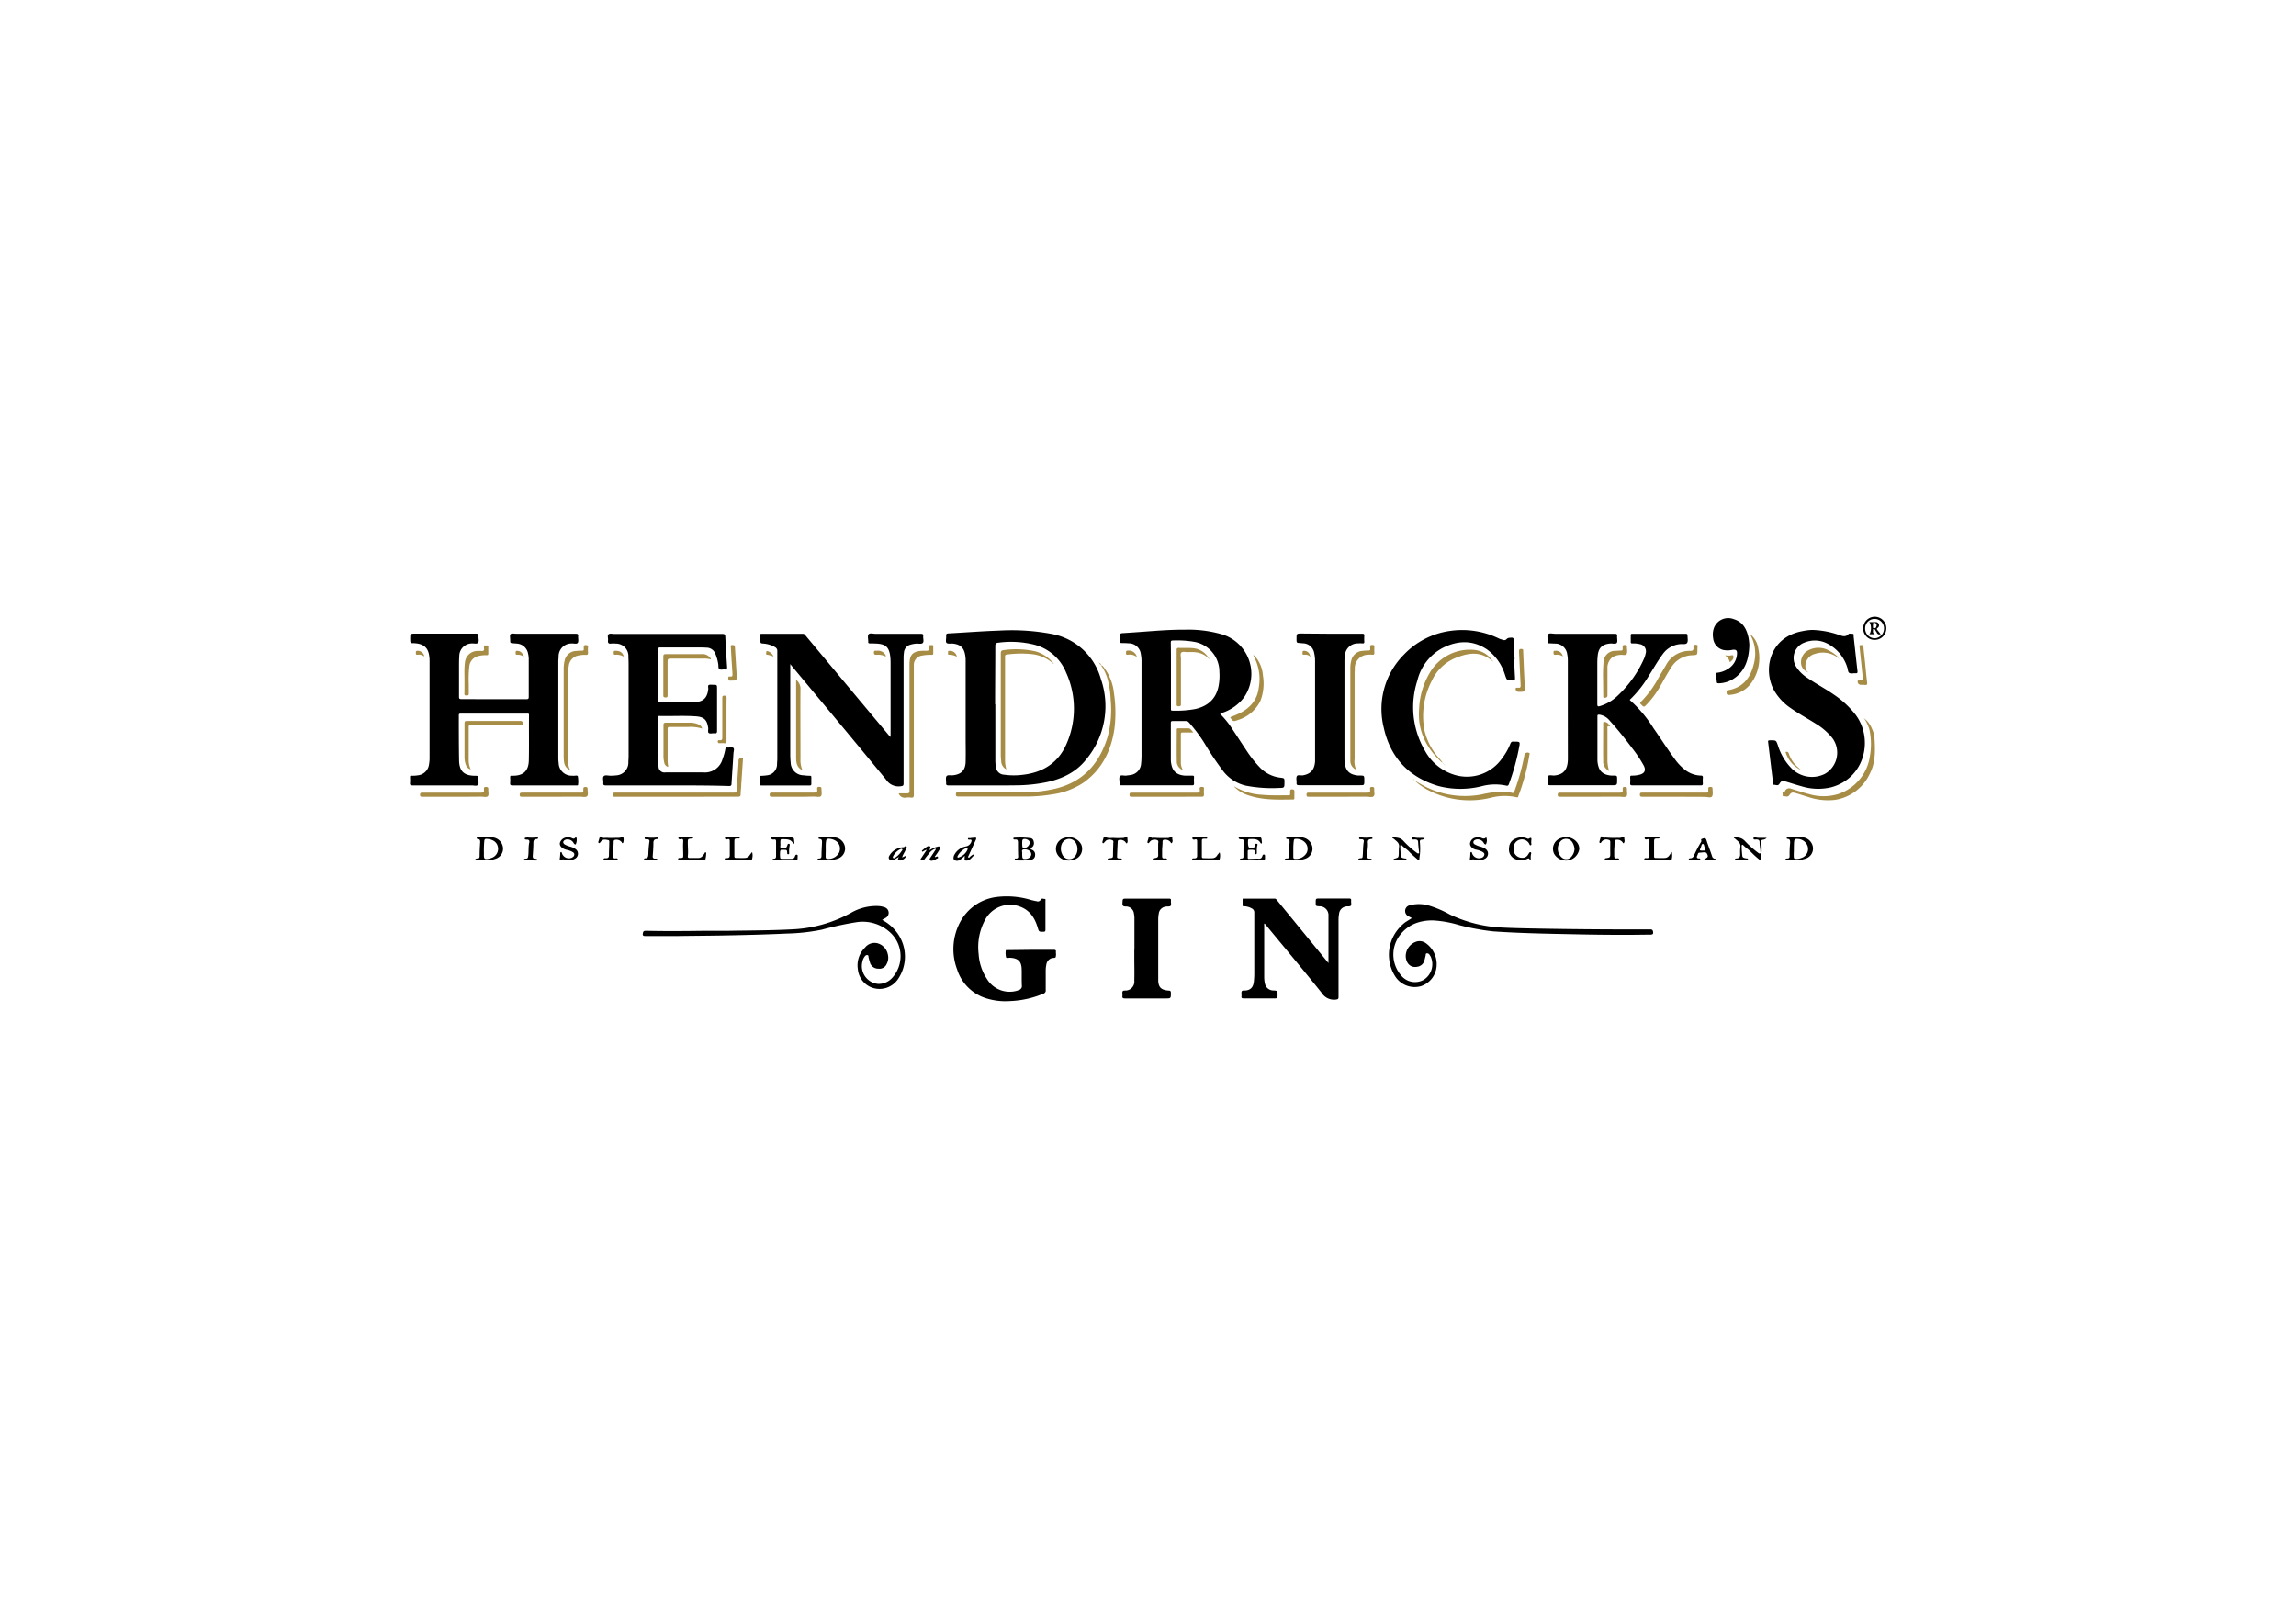<svg id="Vrstva_1" data-name="Vrstva 1" xmlns="http://www.w3.org/2000/svg" viewBox="0 0 595.28 419.53"><defs><style>.cls-1{fill:#a78c46;}</style></defs><title>logo</title><g id="lN0PmO"><path d="M128.06,181.3h8.39c.46,0,.64-.06.64-.6,0-3.29,0-6.59,0-9.89a6.44,6.44,0,0,0-.17-1.31,3.16,3.16,0,0,0-3-2.63l-.81-.07c-.83-.05-.83-.05-.83-.9,0-.51-.17-1.17.09-1.46s1-.11,1.5-.11c5.13,0,10.25,0,15.38,0,.52,0,.7.11.65.65s.17,1.31-.11,1.71-1,.11-1.6.16a3.33,3.33,0,0,0-3.36,3.32c0,.45-.07.92-.07,1.38v24.89a9.86,9.86,0,0,0,.09,1.44,3.35,3.35,0,0,0,3.49,3.26h.06c.49.1,1.3-.2,1.41.14a7.24,7.24,0,0,1,.07,2.19c0,.16-.11.2-.26.2h-.37c-5.44,0-10.89,0-16.33,0-.52,0-.7-.14-.65-.66a10,10,0,0,0,0-1.45c0-.35.12-.45.43-.41a1.14,1.14,0,0,0,.32,0c2.64,0,4-1.24,4.09-3.88.09-4,0-7.9.05-11.85,0-.52-.34-.37-.59-.37H123.57c-1.39,0-2.78,0-4.16,0-.31,0-.45.06-.45.41,0,3.92,0,7.85.07,11.78.07,2.77,1.32,3.88,4.06,3.92.92,0,.94,0,.91.92,0,.52.25,1.2-.13,1.5s-1,.08-1.46.08c-5.15,0-10.3,0-15.44,0-.52,0-.71-.12-.66-.65a12.68,12.68,0,0,0,0-1.51c0-.28.09-.37.36-.36a7.52,7.52,0,0,0,1.57-.08,3.26,3.26,0,0,0,3-2.89,9.14,9.14,0,0,0,.14-1.56V171.35a9.16,9.16,0,0,0-.14-1.57c-.35-1.95-1.56-2.88-3.83-3-1.05,0-1.05,0-1.05-1.11,0-1.37,0-1.37,1.36-1.37,5.23,0,10.47,0,15.7,0,.53,0,.69.14.64.66s.22,1.31-.11,1.7-1.07.13-1.62.18a3.29,3.29,0,0,0-3.25,3.35c-.08,1-.07,2-.07,3,0,2.5,0,5,0,7.5,0,.49.15.59.61.59C122.39,181.29,125.23,181.3,128.06,181.3Z"/><path d="M316.34,185.12a22.78,22.78,0,0,1,2.84,3.43c1.44,2.16,2.84,4.34,4.29,6.51a30.21,30.21,0,0,0,3.15,3.92,8.73,8.73,0,0,0,5.4,2.68c1,.13,1,.13,1,1.18,0,1.43,0,1.46-1.4,1.48a35.88,35.88,0,0,1-8.65-.6,10.43,10.43,0,0,1-5.69-3.58,75.26,75.26,0,0,1-4.89-7.24,39.9,39.9,0,0,0-4.17-5.6,1,1,0,0,0-.76-.33c-1.13,0-2.26,0-3.4,0-.38,0-.5.09-.5.49,0,3.19,0,6.39,0,9.58a6.74,6.74,0,0,0,.24,1.61c.44,1.55,1.55,2.35,3.47,2.48.62,0,1.26,0,1.89,0,.33,0,.43.09.42.42a11.9,11.9,0,0,0,0,1.58c0,.43-.14.52-.54.51h-7.62c-3.53,0-7.06,0-10.59,0-.44,0-.59-.11-.56-.56,0-.6-.2-1.36.08-1.79s1.11-.09,1.7-.18c.33-.06.67-.07,1-.14a3.15,3.15,0,0,0,2.8-3,18.21,18.21,0,0,0,.11-2q0-12.14,0-24.26a10.07,10.07,0,0,0-.18-2.12,3.15,3.15,0,0,0-3.16-2.78,17.15,17.15,0,0,0-1.76-.06c-.37,0-.47-.12-.45-.47a10.87,10.87,0,0,0,0-1.51c0-.44.14-.57.55-.59,1.76-.11,3.51-.23,5.27-.36,3.66-.27,7.32-.57,11-.54a31.28,31.28,0,0,1,9.81,1.27,10.71,10.71,0,0,1,5.51,16.26,11.6,11.6,0,0,1-5.58,4Zm-12.75-10v8.62c0,.27-.06.53.38.53a27.63,27.63,0,0,0,5.89-.41c3.1-.7,5.24-2.42,6-5.6a14.26,14.26,0,0,0,.29-4.07,7.88,7.88,0,0,0-6.4-7.74,25.93,25.93,0,0,0-5.63-.37c-.51,0-.57.16-.57.6C303.6,169.52,303.59,172.33,303.59,175.15Z"/><path d="M256.06,203.66c-3.39,0-6.77,0-10.15,0-.51,0-.64-.15-.61-.63s-.19-1.38.11-1.77,1.09-.16,1.67-.23c2.18-.24,3.23-1.33,3.28-3.54s0-4.15,0-6.23q0-10.05,0-20.1a7.57,7.57,0,0,0-.16-1.5c-.34-1.79-1.31-2.61-3.28-2.79-.52,0-1.22.11-1.51-.17s-.09-1-.1-1.57c0-.85,0-.85.86-.9,4.31-.24,8.62-.57,12.94-.72a55.86,55.86,0,0,1,13.29.82,16.29,16.29,0,0,1,13,11.66,21.59,21.59,0,0,1-3.78,20.92c-2.58,3.28-6.12,5-10.12,5.88a40.31,40.31,0,0,1-8.19.85C260.93,203.68,258.49,203.66,256.06,203.66Zm2-21V197a10.35,10.35,0,0,0,.13,1.76,2.23,2.23,0,0,0,2.12,2.12,18.39,18.39,0,0,0,5.08,0c5.24-.65,9.15-3.25,11.2-8.16a22.66,22.66,0,0,0-.21-18.39,12.15,12.15,0,0,0-8.31-7.19,25,25,0,0,0-9.25-.49c-.68.07-.77.33-.77.93C258.05,172.61,258,177.61,258,182.61Z"/><path d="M406.49,184V171.35a8.58,8.58,0,0,0-.17-1.75,3.13,3.13,0,0,0-3.07-2.72c-.53,0-1.05-.06-1.58-.06-.29,0-.44-.08-.39-.4v-.06c0-.65-.22-1.49.1-1.89s1.22-.13,1.86-.13c5.12,0,10.25,0,15.37,0,.51,0,.72.1.66.64s.19,1.34-.09,1.72-1.1.11-1.68.16c-2.09.18-3.06,1.11-3.27,3.18a18.19,18.19,0,0,0-.1,1.95c0,3.53,0,7.06,0,10.58,0,.67.22.66.72.51a11.43,11.43,0,0,0,4.74-2.86,29.5,29.5,0,0,0,6.69-9.51,6.69,6.69,0,0,0,.38-1.25,1.88,1.88,0,0,0-1.49-2.43,7.07,7.07,0,0,0-1.94-.19c-.32,0-.45-.08-.43-.42,0-.57,0-1.13,0-1.7,0-.33.12-.37.4-.37,4.62,0,9.24,0,13.86,0,.37,0,.47.12.46.47,0,.65.19,1.45-.12,1.9s-1.16.23-1.78.3a6.19,6.19,0,0,0-4.46,2.51c-1.36,1.82-2.46,3.8-3.68,5.71a29.53,29.53,0,0,1-4.7,6c-.12.11-.35.2-.07.42a33.16,33.16,0,0,1,6,7.18c1.89,2.7,3.65,5.48,5.61,8.13a13.27,13.27,0,0,0,2.57,2.67,6.93,6.93,0,0,0,4.07,1.47c.45,0,.57.16.54.58a8.78,8.78,0,0,0,0,1.45c0,.43-.14.52-.54.51-1.07,0-2.14,0-3.21,0-4.83,0-9.66,0-14.49,0-.46,0-.65-.09-.61-.58a10.87,10.87,0,0,0,0-1.51c0-.33.08-.44.41-.44a7.5,7.5,0,0,0,2.06-.24c1.3-.35,1.67-1.16,1.05-2.36a33,33,0,0,0-2.95-4.45c-1.85-2.47-3.77-4.88-5.85-7.17a4.22,4.22,0,0,0-2.7-1.59c-.36,0-.51,0-.51.42,0,3.76,0,7.52,0,11.28a6.05,6.05,0,0,0,.25,1.68c.41,1.5,1.49,2.27,3.35,2.42l.51,0c1,0,1,0,1,1.08,0,1.43,0,1.43-1.43,1.43-5.32,0-10.63,0-15.94,0-.51,0-.66-.14-.62-.63s-.2-1.32.07-1.73,1.09-.12,1.66-.17c2.4-.24,3.48-1.54,3.49-4.33C406.5,192.54,406.49,188.28,406.49,184Z"/><path d="M204.89,172.2V173q0,11.34,0,22.68a20.7,20.7,0,0,0,.11,2.08,3.36,3.36,0,0,0,3.34,3.28,12.77,12.77,0,0,0,1.63.12c.32,0,.39.11.38.4,0,.57,0,1.14,0,1.7,0,.35-.13.42-.45.42H197.44c-.29,0-.42-.06-.41-.38,0-.58,0-1.17,0-1.76,0-.33.12-.37.4-.37a10.71,10.71,0,0,0,1.38-.12,2.87,2.87,0,0,0,2.65-2.8c0-.52.07-1,.07-1.57q0-13.9,0-27.79a1.09,1.09,0,0,0-.62-1.1,7,7,0,0,0-2.92-.91c-.84-.06-.84-.06-.84-.92,0-.42,0-.84,0-1.26s.1-.35.37-.35c3.55,0,7.1,0,10.65,0,.37,0,.51.23.69.45q5.2,6.22,10.4,12.48l11.27,13.48c.08.1.13.26.37.28v-.62q0-9.16,0-18.34a14.55,14.55,0,0,0-.13-2.19c-.33-2.08-1.19-2.84-3.31-3q-1-.06-1.95-.06c-.29,0-.44-.09-.4-.4v-.06c0-.65-.23-1.5.09-1.9s1.22-.12,1.87-.12c3.88,0,7.77,0,11.66,0,.45,0,.7.05.63.6s.25,1.38-.11,1.76-1.15.12-1.75.18a7.93,7.93,0,0,0-1.36.25,2.28,2.28,0,0,0-1.78,2.1,10.67,10.67,0,0,0-.09,1.26q0,16.32,0,32.64c0,.63-.2.67-.76.74a3.84,3.84,0,0,1-3.78-1.72c-8.05-9.82-16.2-19.56-24.32-29.32Z"/><path d="M173,203.66c-5.31,0-10.63,0-15.94,0-.48,0-.7-.09-.64-.61s-.26-1.46.14-1.81,1.16-.08,1.76-.1a11.64,11.64,0,0,0,1.45-.08,3.33,3.33,0,0,0,3.15-3.39c0-.54.06-1.09.06-1.63q0-11.85,0-23.69,0-1-.06-2a3.23,3.23,0,0,0-3.3-3.47,5.28,5.28,0,0,0-1.19,0c-.7.09-.86-.22-.79-.84s-.22-1.25.13-1.56,1-.1,1.52-.1q14,0,28,0c.61,0,.74.16.76.75.12,2.62.29,5.24.47,7.85,0,.5-.08.68-.59.62s-1.06.14-1.41-.08-.21-.89-.31-1.35a10.7,10.7,0,0,0-.79-2.77,2.45,2.45,0,0,0-2.18-1.46c-1-.06-2-.06-3-.06-3,0-6,0-9,0-.43,0-.6.06-.6.57q0,6.56,0,13.1c0,.4.08.53.51.53,2.9,0,5.8,0,8.7,0a6.4,6.4,0,0,0,1.37-.16c1.48-.36,2.21-1.37,2.42-3.28,0-.35-.15-.84.1-1s.72-.08,1.1-.08c1.07,0,1.07,0,1.07,1.09,0,3.61,0,7.22,0,10.84,0,.5-.09.72-.64.66s-1.12.16-1.48-.06-.11-.89-.18-1.36c-.31-2.11-1.08-2.89-3.45-3-3.06-.2-6.13,0-9.2-.08-.39,0-.32.23-.32.45v5.3c0,2.18,0,4.36,0,6.55a5.16,5.16,0,0,0,.1.87,1.52,1.52,0,0,0,1.77,1.47c3.27,0,6.55,0,9.83,0a4.74,4.74,0,0,0,5-3.47,13.36,13.36,0,0,0,.7-2.47c.07-.38.2-.55.61-.51s1.21-.16,1.51.11,0,1,0,1.49c-.16,2.6-.34,5.19-.5,7.79,0,.43-.14.59-.62.59C183.64,203.65,178.31,203.66,173,203.66Z"/><path d="M469.86,163.34a23,23,0,0,1,7.25,1.41c.78.26,1.49.4,2.13-.31.24-.26.64-.09,1-.1.55,0,.32.45.35.7.34,3,.65,6,1,9,0,.4,0,.57-.47.53s-1.18.16-1.62-.06-.37-1-.56-1.45a10.35,10.35,0,0,0-5.24-6.22,7.06,7.06,0,0,0-5.86-.22,4.25,4.25,0,0,0-2.06,6.41,9.55,9.55,0,0,0,2.88,2.78c2.19,1.51,4.56,2.74,6.74,4.26a24.11,24.11,0,0,1,5.71,5.28c4.67,6.25,2.44,16.29-6.16,18.75a14.61,14.61,0,0,1-7.95-.24c-1.38-.36-2.72-.83-4.09-1.23-.8-.24-1.12-.12-1.53.57s-.94.29-1.41.3-.26-.44-.29-.7c-.42-3.35-.81-6.7-1.22-10.05-.1-.78-.12-.78.69-.78,1.35,0,1.34,0,1.8,1.29a14.65,14.65,0,0,0,3.78,6.22,7.46,7.46,0,0,0,8.36,1.21,6.32,6.32,0,0,0,1.63-9.73,16.43,16.43,0,0,0-3.94-3.3c-2.13-1.36-4.38-2.55-6.43-4a13.94,13.94,0,0,1-4.58-5c-2.71-5.49-.74-13.49,7.52-15A14.43,14.43,0,0,1,469.86,163.34Z"/><path d="M392.55,170.93c.08,1.63.15,3.26.25,4.89,0,.49-.09.64-.6.63-1.51,0-1.51,0-2-1.45a12.7,12.7,0,0,0-4.68-6.61c-3.66-2.46-7.53-2.34-11.34-.45a13,13,0,0,0-6.71,8.56,22.37,22.37,0,0,0,2,18.21,13,13,0,0,0,7.8,6.26,11.1,11.1,0,0,0,12.13-4.27,16.12,16.12,0,0,0,2.2-3.87c.18-.43.41-.59.84-.52h.12c1.57,0,1.58,0,1.29,1.52a58.07,58.07,0,0,1-2.62,9.43c-.15.41-.27.57-.79.44a13.52,13.52,0,0,0-6.29.17,22.63,22.63,0,0,1-11.21-.05c-7.68-2.27-12.47-7.39-14.18-15.15A20,20,0,0,1,364,169.73a20.4,20.4,0,0,1,12-6.14,21.79,21.79,0,0,1,12.67,2c.31.14.63.22,1,.33a.82.82,0,0,0,.93-.18c.35-.4.76-.35,1.2-.39s.66.11.67.63c0,1.66.14,3.31.22,5Z"/><path d="M345,164.33c2.73,0,5.46,0,8.19,0,.39,0,.56.07.53.51a11.75,11.75,0,0,0,0,1.57c0,.34-.09.43-.42.42a10.38,10.38,0,0,0-1.25,0,3.34,3.34,0,0,0-3.35,3.06,9.51,9.51,0,0,0-.12,1.51q0,12.63,0,25.26a9.07,9.07,0,0,0,.13,1.57c.34,1.83,1.39,2.68,3.44,2.87l.38,0c1.19,0,1.19,0,1.19,1.28s0,1.23-1.25,1.23c-5.23,0-10.46,0-15.69,0-.49,0-.66-.13-.62-.62s-.18-1.3.08-1.73,1-.12,1.57-.21c2-.36,3-1.42,3.15-3.63,0-.27,0-.54,0-.82q0-12.53,0-25.07a9,9,0,0,0-.23-2.19,3,3,0,0,0-2.89-2.53l-.69-.06c-1-.06-1-.06-1-1.09,0-1.39,0-1.39,1.4-1.39Z"/><path d="M344.43,249.73V238.25q0-.41,0-.81A2.3,2.3,0,0,0,342,235c-.88-.08-.88-.08-.88-.94,0-1.08,0-1.08,1.07-1.08,2.52,0,5,0,7.56,0,.43,0,.61.1.56.55s.13,1-.07,1.29-.77.15-1.17.22a2.12,2.12,0,0,0-1.89,1.9,8.9,8.9,0,0,0-.14,1.63c0,6.63,0,13.27,0,19.91,0,.51-.09.64-.66.72a3.77,3.77,0,0,1-3.71-1.75c-4.75-5.92-9.63-11.74-14.47-17.6-.1-.13-.22-.25-.34-.38-.19.17-.09.37-.09.54q0,6.61,0,13.23a7.3,7.3,0,0,0,.19,1.8,2.21,2.21,0,0,0,2.27,1.79c1,.09,1,.09,1,1.06s0,1-1,1c-2.59,0-5.17,0-7.76,0-.45,0-.65-.09-.59-.58s-.11-1,.09-1.29.77-.13,1.18-.2c1.2-.21,1.8-.92,1.94-2.35a19.19,19.19,0,0,0,.11-2c0-5.27,0-10.54,0-15.81a1.13,1.13,0,0,0-.64-1.1,4.56,4.56,0,0,0-2-.57c-.15,0-.38.05-.39-.2,0-.52,0-1.05,0-1.57,0-.27.21-.21.37-.21,2.65,0,5.29,0,7.94,0,.32,0,.43.21.59.4l11.4,13.93Z"/><path d="M267.31,246.29c2,0,3.95,0,5.93,0,.41,0,.58.12.52.53a2.09,2.09,0,0,0,0,.25,2.7,2.7,0,0,1-.06,1.11c-.15.3-.64.17-1,.27a2.05,2.05,0,0,0-1.42,1.69,7.36,7.36,0,0,0-.16,1.62c0,1.64,0,3.28,0,4.92a.88.88,0,0,1-.65,1,24.6,24.6,0,0,1-8.54,1.9,16.7,16.7,0,0,1-6.51-.8,11.46,11.46,0,0,1-7.27-7.4,14.91,14.91,0,0,1,.76-12.24,12.41,12.41,0,0,1,9.46-6.55,21.51,21.51,0,0,1,9,.79c.47.12.94.22,1.41.31a.86.86,0,0,0,1.07-.42c.22-.42.68-.18,1-.18s.2.35.2.54c0,2.46,0,4.92,0,7.38,0,.45-.08.61-.57.6-1.13,0-1.12,0-1.45-1.12-.73-2.43-2-4.43-4.51-5.38a7.32,7.32,0,0,0-9.23,3.62,14.86,14.86,0,0,0-1.56,8.66,13.16,13.16,0,0,0,2.2,6.53,6.87,6.87,0,0,0,7.66,3l.53-.19a1.06,1.06,0,0,0,.81-1.21c-.07-1.42,0-2.85-.05-4.28-.06-1.88-.85-2.69-2.72-2.87h-.13c-.41-.07-1.07.16-1.18-.1a4.61,4.61,0,0,1-.1-1.67c0-.39.34-.24.53-.24Z"/><path d="M294.12,246c0-2.67,0-5.33,0-8a5.67,5.67,0,0,0-.11-1,2.07,2.07,0,0,0-2.16-1.95c-.67,0-.87-.23-.83-.91.06-1.13,0-1.13,1.17-1.13,3.62,0,7.23,0,10.84,0,.42,0,.61.07.56.53s.13,1-.07,1.3-.79.16-1.21.24a2.07,2.07,0,0,0-1.89,1.88,8.31,8.31,0,0,0-.13,1.31c0,5.25,0,10.5,0,15.75,0,2,.74,2.7,2.72,2.85.47,0,.57.2.56.65,0,1.38,0,1.38-1.41,1.38-3.5,0-7,0-10.51,0-.54,0-.7-.15-.64-.66s-.11-.87.06-1.18.72-.15,1.1-.24a2.32,2.32,0,0,0,1.92-2.57c.06-2,0-3.95,0-5.92,0-.78,0-1.56,0-2.33Z"/><path d="M366.06,238.06l-1-.53a1.51,1.51,0,0,1,.27-2.74,9.18,9.18,0,0,1,5.27.06,27.51,27.51,0,0,1,5.29,2.28,35.2,35.2,0,0,0,13.82,3.4c2.43.12,4.86.17,7.29.22q14.3.28,28.59.25c.78,0,1.56,0,2.33,0,.58,0,.64.37.69.78s-.23.56-.62.57c-2.39,0-4.78.07-7.18.05q-6.13,0-12.28-.14c-7.13-.14-14.26-.26-21.38-.75a60.06,60.06,0,0,1-9-1.68,28.6,28.6,0,0,0-6.73-1.17c-3.45,0-6.49,1.12-8.59,4a8.27,8.27,0,0,0,.38,10.2,4.61,4.61,0,0,0,5.87,1.23,4.78,4.78,0,0,0,1.9-5.93,3.65,3.65,0,0,0-.32-.54.76.76,0,0,0-.79-.41c-.27.06-.2.41-.26.64-.1.39-.19.78-.29,1.16a2.22,2.22,0,0,1-1.91,1.68c-1.64.31-2.87-.82-2.95-2.73a4,4,0,0,1,3.07-3.88,2.85,2.85,0,0,1,1.94.35,6.66,6.66,0,0,1,3,6,5.89,5.89,0,0,1-4.15,5.31,6,6,0,0,1-6.68-2.72,10.42,10.42,0,0,1,1.31-12.6,9.49,9.49,0,0,1,1.45-1.31Z"/><path d="M228.7,238.53a11.27,11.27,0,0,1,4.49,4.25,10.37,10.37,0,0,1-.34,11.06,5.79,5.79,0,0,1-7.06,2.14,5.65,5.65,0,0,1-3.38-4.67,6.43,6.43,0,0,1,1.89-5.63,3.12,3.12,0,0,1,3.35-1.05,3.77,3.77,0,0,1,2.54,2.88,3.41,3.41,0,0,1-.33,2.5,2,2,0,0,1-2.1,1.17,2.24,2.24,0,0,1-2.14-1.38,15.1,15.1,0,0,1-.45-1.63c0-.19,0-.46-.25-.51a.68.68,0,0,0-.63.24,3.2,3.2,0,0,0-.69,1.45,4.63,4.63,0,0,0,4.07,5.78,4.76,4.76,0,0,0,3.77-1.71,8.36,8.36,0,0,0-.29-11.28,10.48,10.48,0,0,0-9.17-3,85,85,0,0,0-8.9,1.93,51.28,51.28,0,0,1-9,1c-5.8.27-11.61.41-17.42.51-3.57.06-7.14.08-10.71.13-2.86,0-5.71,0-8.57,0-.4,0-.8,0-.72-.58s.2-.78.83-.77c5.21.12,10.41.07,15.62,0,2,0,4,0,6,0,5.45-.09,10.91-.09,16.36-.38a34.81,34.81,0,0,0,15.06-4.22,13.1,13.1,0,0,1,7.34-1.82,6.21,6.21,0,0,1,1.59.36,1.5,1.5,0,0,1,.3,2.62Z"/><path d="M453.55,167.23c-.1,3.69-1.06,7-4.47,9a7.44,7.44,0,0,1-3.42.95c-.34,0-.54,0-.56-.45a10,10,0,0,0-.27-1.73c-.11-.42,0-.52.39-.56a6.2,6.2,0,0,0,2.71-.95,4.82,4.82,0,0,0,2.41-3.77c.1-1.06-.18-1.36-1.22-1.21a5.53,5.53,0,0,1-2.43,0,3.47,3.47,0,0,1-2.53-3.06,5.28,5.28,0,0,1,.13-2.37,3.94,3.94,0,0,1,5.19-2.55c2.34.7,3.34,2.51,3.83,4.71A14.91,14.91,0,0,1,453.55,167.23Z"/><path class="cls-1" d="M285.58,172.48a1.85,1.85,0,0,1,.62.59,13,13,0,0,1,2.6,6.59,34.06,34.06,0,0,1,.13,9.35c-.85,5.72-3.26,10.59-8.11,14a19.63,19.63,0,0,1-8.18,3,42.14,42.14,0,0,1-7.27.53q-8.44,0-16.89,0c-.54,0-.68-.15-.64-.66,0-.35.14-.42.45-.41.67,0,1.34,0,2,0,4.85,0,9.71,0,14.56,0a38.23,38.23,0,0,0,8.91-1c7.17-1.79,11.33-6.56,13.41-13.41a27,27,0,0,0,.79-9.61,24,24,0,0,0-.79-5.33,12.17,12.17,0,0,0-1.43-3.21C285.67,172.83,285.51,172.72,285.58,172.48Z"/><path class="cls-1" d="M233,205.71c.76,0,1.45,0,2.14,0,.51,0,.67-.1.66-.64,0-2.12,0-4.24,0-6.36V172.39c0-2.68.81-3.52,3.5-3.65h.32c.37,0,.82.07,1.1-.11s.11-.69.13-1.05.35-.29.56-.29.55-.14.55.29c0,.63,0,1.26,0,1.89,0,.32-.18.31-.41.32A12.2,12.2,0,0,0,239,170a2.42,2.42,0,0,0-2.07,2.48c0,.23,0,.46,0,.69q0,16.47,0,32.94c0,.58-.16.77-.73.71a4.86,4.86,0,0,0-1.32,0A1.63,1.63,0,0,1,233,205.71Z"/><path class="cls-1" d="M373.84,197.71c-4.1-3.76-6.37-8.27-5.9-14a19.8,19.8,0,0,1,2.77-9.29,12,12,0,0,1,11.46-5.9,6.25,6.25,0,0,1,4.61,2.61l-.09.1c-3.09-2.57-6.39-1.87-9.64-.48a11.68,11.68,0,0,0-5.83,5.78,19.74,19.74,0,0,0-1.84,13.13,16.41,16.41,0,0,0,3.91,7.16c.22.25.42.52.63.78Z"/><path class="cls-1" d="M483.32,186.28a6.37,6.37,0,0,1,2,2.64,7,7,0,0,1,.69,2.66c.18,3,.27,6.09-1.17,8.93a11.94,11.94,0,0,1-9.09,6.9,16.08,16.08,0,0,1-7-.77c-1.08-.32-2.15-.69-3.24-1-.86-.26-1.1-.15-1.63.59-.38.53-.93.22-1.39.24s-.24-.41-.31-.64-.05-.42.27-.4.26-.18.35-.32a1.17,1.17,0,0,1,1.6-.58c1.55.44,3.06,1,4.63,1.38a13.15,13.15,0,0,0,7.51,0,12.15,12.15,0,0,0,8.26-9.78,18,18,0,0,0-.09-6.82,9.12,9.12,0,0,0-1.39-3Z"/><path class="cls-1" d="M175.52,206.6h-16c-.35,0-.63.05-.63-.49s.16-.58.61-.58c4.21,0,8.41,0,12.61,0,6.05,0,12.1,0,18.15,0,.57,0,.74-.16.77-.72.12-2.3.29-4.61.44-6.91,0-.23,0-.46,0-.69a.7.7,0,0,1,1-.6c.26.11.15.32.14.48-.14,2.14-.28,4.27-.43,6.41,0,.81-.16,1.63-.15,2.44,0,.56-.22.64-.71.64C186.15,206.59,180.83,206.6,175.52,206.6Z"/><path class="cls-1" d="M147.88,199.72a2.53,2.53,0,0,1-1.61-2,10.28,10.28,0,0,1-.12-1.57q0-11.34,0-22.68a8.94,8.94,0,0,1,.23-2.12,3.12,3.12,0,0,1,3-2.55,12.56,12.56,0,0,1,1.5-.08c.35,0,.52-.09.47-.46,0-.14,0-.29,0-.44,0-.4.08-.55.51-.54s.64.06.6.54a8.78,8.78,0,0,0,0,1.45c0,.46-.16.57-.58.54a7.34,7.34,0,0,0-1.75.13,3.1,3.1,0,0,0-2.67,2.79,10.16,10.16,0,0,0-.14,1.56q0,11.72,0,23.43A3.89,3.89,0,0,0,147.88,199.72Z"/><path class="cls-1" d="M351.61,199.58a2.48,2.48,0,0,1-1.51-2.27c0-.27,0-.55,0-.82V173.3a7.48,7.48,0,0,1,.24-2,3.21,3.21,0,0,1,3-2.54,13.94,13.94,0,0,1,1.45-.08c.34,0,.51-.09.47-.46,0-.17,0-.34,0-.51-.06-.43.18-.47.53-.46s.57,0,.54.45a13.71,13.71,0,0,0,0,1.57c0,.38-.09.53-.49.5a6.14,6.14,0,0,0-1.13,0,3.47,3.47,0,0,0-3.45,3.67c0,.44-.05.88-.05,1.32v22.05A5.14,5.14,0,0,0,351.61,199.58Z"/><path class="cls-1" d="M366.71,202.33a35.24,35.24,0,0,0,3.38,1.91A23,23,0,0,0,384.14,206a25.88,25.88,0,0,1,5.54-.72,9,9,0,0,1,2.25.28c.43.14.57,0,.71-.39a57.9,57.9,0,0,0,2.57-9.25.82.82,0,0,1,1.19-.69c.33.11.15.34.12.52a49.77,49.77,0,0,1-1.5,6.61c-.4,1.35-.83,2.68-1.34,4-.07.18-.05.48-.44.38a14.31,14.31,0,0,0-6.85.15,23.14,23.14,0,0,1-15.79-1.85A15,15,0,0,1,366.71,202.33Z"/><path class="cls-1" d="M440.08,168.56c0,1.25,0,1.27-1.23,1.34a6.62,6.62,0,0,0-5.55,3.15c-1.09,1.67-2,3.43-3,5.14a23.76,23.76,0,0,1-3.61,4.74c-.35.34-.55.43-.94,0-.65-.63-.69-.61,0-1.27a27.25,27.25,0,0,0,4.43-6.23c.58-1,1.19-2,1.78-3a6.84,6.84,0,0,1,6.3-3.66c.67,0,.86-.24.8-.87s.35-.83.91-.64c.2.07.17.21.17.35C440.09,167.94,440.08,168.25,440.08,168.56Z"/><path class="cls-1" d="M122.06,199.51c-1-.26-1.3-1.08-1.49-1.94a6.33,6.33,0,0,1-.13-1.44c0-2.86,0-5.71,0-8.57,0-.52.16-.61.64-.61h13.79a.62.62,0,0,1,.64.92c-.1.26-.32.16-.48.16H122.09c-.34,0-.57,0-.57.47,0,2.88,0,5.75,0,8.63a5.68,5.68,0,0,0,.52,2.37Z"/><path class="cls-1" d="M207.83,199.61c-1.26-.69-1.41-1.91-1.42-3.15,0-3.52,0-7.05,0-10.57v-9.62a3,3,0,0,1,1.13,2.14c-.05,6.12,0,12.25,0,18.38a6.59,6.59,0,0,0,.42,2.71Z"/><path class="cls-1" d="M324.92,169.92c.33,0,.44.23.59.41a8.51,8.51,0,0,1,1.93,4.83,12.59,12.59,0,0,1-.62,6.49,9.52,9.52,0,0,1-5.71,5l-.18.06c-1.19.44-1.25.42-2-.73.68-.27,1.35-.52,2-.82,2.94-1.33,5-3.46,5.41-6.75A12.48,12.48,0,0,0,324.92,169.92Z"/><path class="cls-1" d="M184.32,171a6.17,6.17,0,0,0-1.92-.23c-2.85,0-5.71,0-8.57,0-.63,0-.74.18-.74.77,0,2.9,0,5.8,0,8.69,0,.38,0,.63-.51.62s-.6-.13-.6-.6c0-3.32,0-6.64,0-10,0-.51.15-.63.64-.63,3.05,0,6.1,0,9.14,0a2.56,2.56,0,0,1,2.47,1.07c.05.09.13.17.07.28Z"/><path class="cls-1" d="M453.82,164.48a5.86,5.86,0,0,1,2.06,3.77,11.12,11.12,0,0,1-1.68,8.65,7.53,7.53,0,0,1-6,3.29c-.46,0-.53-.22-.54-.57s-.16-.56.32-.64c3.82-.64,5.84-3.15,6.7-6.71a10.05,10.05,0,0,0-.82-7.57c0-.06,0-.15,0-.23Z"/><path class="cls-1" d="M182.06,188.93a10,10,0,0,0-3.6-.43c-1.59,0-3.19,0-4.78,0-.41,0-.59.06-.58.53,0,2.75,0,5.5,0,8.25,0,.51.09,1,.14,1.58a1.32,1.32,0,0,1-1-1.05,7.49,7.49,0,0,1-.22-2.05c0-2.58,0-5.16,0-7.74,0-.52.17-.62.64-.62,2,0,4,0,6,0a5.56,5.56,0,0,1,2.22.35c.53.23,1.07.49,1.15,1.17Z"/><path class="cls-1" d="M302.47,206.6h-8.94c-.36,0-.67.07-.69-.51s.32-.55.71-.55c5.59,0,11.17,0,16.76,0,.61,0,.85-.16.74-.77s.1-.76.68-.71c.33,0,.43.13.42.45a11.69,11.69,0,0,0,0,1.45c0,.48-.1.64-.61.63C308.52,206.59,305.49,206.6,302.47,206.6Z"/><path class="cls-1" d="M415.63,176.19a40.08,40.08,0,0,1,.12-4.56,3,3,0,0,1,3-2.87c.5,0,1-.07,1.5-.07.32,0,.48-.09.45-.43,0-.14,0-.29,0-.44-.06-.43.11-.57.56-.57s.57.14.55.57c0,.61.19,1.35-.09,1.79s-1.07.11-1.64.2a4.29,4.29,0,0,0-2.12.68,3.53,3.53,0,0,0-1.2,2.92c0,2.27,0,4.53,0,6.8,0,.27,0,.53-.33.64-.72.23-.76.21-.76-.55Z"/><path class="cls-1" d="M434.6,206.6c-2.94,0-5.87,0-8.81,0-.43,0-.63-.06-.63-.57s.25-.5.62-.5h16.3c.82,0,.86,0,.81-.8-.05-.61.17-.75.74-.66.3,0,.38.16.37.43,0,.67.2,1.52-.12,2s-1.21.13-1.85.13C439.55,206.61,437.07,206.6,434.6,206.6Z"/><path class="cls-1" d="M120.43,175.94c0-1.19-.08-2.62.11-4a3.28,3.28,0,0,1,3.31-3.15,2.12,2.12,0,0,0,.44,0c.37-.08.83.14,1.09-.11s.06-.68.09-1c0-.52.44-.25.68-.3s.46,0,.45.34c0,.58,0,1.17,0,1.76,0,.35-.13.42-.44.41a8,8,0,0,0-2.06.2,3.06,3.06,0,0,0-2.42,2.73,28.55,28.55,0,0,0-.14,4.53c0,.83,0,1.68,0,2.51,0,.51-.27.46-.59.47s-.55,0-.54-.45C120.45,178.57,120.43,177.37,120.43,175.94Z"/><path class="cls-1" d="M412.79,206.6h-8.32c-.38,0-.6,0-.61-.51s.22-.56.64-.56c5.16,0,10.33,0,15.5,0,.58,0,.79-.14.72-.72,0-.36-.13-.76.51-.75.48,0,.63.14.58.61-.06.62.26,1.45-.13,1.8s-1.16.11-1.77.11Z"/><path class="cls-1" d="M117.7,206.6h-8.19c-.37,0-.61,0-.61-.51s.21-.56.63-.56c5.08,0,10.16,0,15.23,0,.58,0,.79-.14.72-.72,0-.34-.15-.76.5-.75.49,0,.67.12.62.63s.24,1.38-.11,1.76-1.14.12-1.74.12C122.4,206.61,120.05,206.6,117.7,206.6Z"/><path class="cls-1" d="M143.54,206.6h-8.18c-.38,0-.62,0-.62-.5s.2-.57.63-.57c5,0,10,0,15,0,.87,0,.9,0,.86-.85,0-.46.1-.63.59-.61s.55.15.52.56c0,.62.26,1.43-.11,1.82s-1.19.13-1.81.13C148.16,206.61,145.85,206.6,143.54,206.6Z"/><path class="cls-1" d="M347.52,206.6H339.4c-.37,0-.67.05-.67-.52s.25-.54.65-.54c5,0,10.07,0,15.11,0,.62,0,.82-.17.74-.77-.05-.38-.09-.76.54-.71.41,0,.56.14.52.55-.07.64.27,1.47-.15,1.86s-1.15.11-1.76.11Z"/><path d="M462.72,223.08c.24-.45.47-.48.66-.47.56,0,.62-.32.61-.71a29.13,29.13,0,0,1,.14-3.37c0-.5,0-.94-.62-1-.16,0-.3-.09-.26-.28s.2-.12.31-.13a29.86,29.86,0,0,1,3.9,0,3,3,0,0,1,2.58,2.6,2.73,2.73,0,0,1-1.94,2.93,8.3,8.3,0,0,1-2.72.4C464.54,223.06,463.69,223.08,462.72,223.08Zm2.34-1.73v.44c0,.88.06.93.91.92a3,3,0,0,0,1.09-.25,2.42,2.42,0,0,0,1.64-2.92,2.77,2.77,0,0,0-2.64-2c-.56-.06-.85.09-.9.71C465.07,219.27,465.13,220.31,465.06,221.35Z"/><path d="M211.83,223.08c.13-.44.36-.48.55-.47.56,0,.59-.31.61-.71,0-1.14.08-2.29.13-3.43,0-.48,0-.89-.61-.93-.15,0-.31-.07-.28-.26s.19-.13.31-.14a29.07,29.07,0,0,1,4,0,3,3,0,0,1,2.57,2.94,2.79,2.79,0,0,1-2,2.6,8.61,8.61,0,0,1-2.72.39C213.52,223.06,212.67,223.08,211.83,223.08Zm2.24-1.72v.89a.42.42,0,0,0,.36.44A3.11,3.11,0,0,0,217.6,221c.59-1.6-.28-3.35-2.72-3.52-.44,0-.63.12-.7.58C214,219.19,214.14,220.28,214.07,221.36Z"/><path d="M123.16,222.94a.61.61,0,0,1,.64-.33c.49,0,.53-.26.55-.64,0-1.21.07-2.42.15-3.62,0-.46-.08-.73-.56-.8-.16,0-.37-.05-.33-.27s.24-.13.38-.14a36.47,36.47,0,0,1,3.77,0,3,3,0,0,1,2.63,2.49,2.74,2.74,0,0,1-1.92,3.06,7.12,7.12,0,0,1-3,.37C124.74,223,124,223.12,123.16,222.94Zm2.31-1.57c-.07,1.42.15,1.59,1.57,1.22l.41-.13a2.52,2.52,0,0,0,1.7-2.44c-.12-1.87-1.73-2.45-3.05-2.5-.33,0-.47.14-.53.48A27,27,0,0,0,125.47,221.37Z"/><path d="M333.06,222.85a.59.59,0,0,1,.6-.24c.42,0,.54-.2.55-.58,0-1.24.07-2.49.14-3.74,0-.43-.09-.68-.54-.73-.17,0-.38-.05-.34-.28s.23-.13.36-.14a36.66,36.66,0,0,1,3.78,0,3.07,3.07,0,0,1,2.64,2.48,2.73,2.73,0,0,1-1.91,3.07,8.08,8.08,0,0,1-2.72.4c-.73,0-1.45-.05-2.18-.07C333.3,223,333.14,223,333.06,222.85Zm2.25-2.57v1.86c0,.26,0,.49.36.56a3.17,3.17,0,0,0,3.14-1.62,2.39,2.39,0,0,0-.33-2.49,3.12,3.12,0,0,0-2.64-1.06c-.3,0-.35.22-.4.47A16.69,16.69,0,0,0,335.31,220.28Z"/><path d="M361,217.12c1.06.07,2,0,2.84.91a23.34,23.34,0,0,0,3.6,3.19.37.37,0,0,0,.41.05c.15-.07.08-.19.07-.32-.1-.85-.2-1.7-.24-2.55,0-.56-.3-.71-.8-.73-.29,0-.84.15-.8-.31s.58-.21.88-.16c.81.13,1.62,0,2.44.1-.2.21-.4.43-.7.42-.49,0-.61.25-.57.68a17.14,17.14,0,0,1,.06,2.37c0,.64-.16,1.3-.19,2,0,.34-.29.24-.46.09-.73-.65-1.5-1.27-2.17-2s-1.32-1-1.9-1.64c-.22-.24-.44-.18-.42.18,0,.85.07,1.71.16,2.56.06.53.57.53,1,.64.18,0,.5,0,.45.3s-.33.15-.53.15h-2.38c-.18,0-.38,0-.43-.16s.2-.22.34-.26c.94-.28.94-.28,1-1.28,0-.58,0-1.16.07-1.73.14-1.08-.72-1.5-1.32-2.09C361.21,217.42,361,217.4,361,217.12Z"/><path d="M449.48,217.13c1.12,0,2,0,2.92.94a24.38,24.38,0,0,0,3.56,3.15.37.37,0,0,0,.42.05c.17-.09.07-.25.06-.39,0-.83-.26-1.64-.23-2.48,0-.55-.3-.71-.8-.73-.29,0-.82.16-.79-.31s.55-.22.83-.17c.82.15,1.66,0,2.61.09a1.75,1.75,0,0,1-.95.46c-.37,0-.49.23-.47.59a19.8,19.8,0,0,1,.08,2.43c-.05.64-.17,1.27-.17,1.92,0,.42-.33.29-.53.11a25.06,25.06,0,0,1-2.08-1.9c-.59-.65-1.35-1.07-1.94-1.69-.22-.24-.45-.18-.44.18,0,.85.07,1.71.17,2.56.06.52.57.54,1,.64.18,0,.5,0,.47.28s-.32.18-.51.17h-2.32c-.21,0-.48.11-.52-.18s.27-.24.42-.25c.7-.06.91-.46.9-1.1a11.62,11.62,0,0,1,.06-1.87c.14-1.08-.71-1.51-1.31-2.1-.08-.07-.18-.11-.26-.18S449.58,217.29,449.48,217.13Z"/><path class="cls-1" d="M320.14,204a15.49,15.49,0,0,0,7.11,2.09c2.13.2,4.27.14,6.41.13.9,0,.86.08.82-.87,0-.55.12-.76.7-.64.3.06.43.16.41.48,0,.57,0,1.13,0,1.7,0,.22,0,.41-.31.42-3.82.05-7.65.2-11.35-1a8.64,8.64,0,0,1-3.86-2.25Z"/><path d="M325.36,222.66a6.25,6.25,0,0,1,1,0,.79.79,0,0,0,.88-.55c.07-.24.19-.61.52-.52s.18.5.22.77,0,.63-.36.6c-1-.1-1.92.19-2.9.08a23.27,23.27,0,0,0-2.77,0c-.18,0-.43.1-.47-.16s.24-.28.4-.28c.47,0,.52-.24.51-.66,0-1.23,0-2.46.05-3.69,0-.44-.08-.69-.59-.61a1.2,1.2,0,0,1-.49-.08.31.31,0,0,1-.2-.35c0-.21.19-.2.33-.19,1.71.1,3.43-.07,5.14.11.26,0,.39.14.43.36s.07.63.12.94c0,.14,0,.26-.14.3s-.18-.07-.23-.16c-.68-1.17-1.83-1-2.9-1-.25,0-.32.17-.33.38a7.32,7.32,0,0,0,0,1.05c.11.9.41,1.13,1.29.91.37-.09.41-.39.49-.66s.13-.55.47-.45.16.37.11.59a8.86,8.86,0,0,0-.08,1.63c0,.21,0,.46-.26.48s-.21-.24-.25-.42,0-.64-.3-.69a4.82,4.82,0,0,0-1.37,0c-.16,0-.17.27-.18.43,0,.5,0,1,0,1.51s.28.36.53.37Z"/><path d="M205.46,223c-1.61.26-3.24-.11-4.86.09-.12,0-.27,0-.3-.14a.25.25,0,0,1,.27-.28c.64,0,.64-.38.64-.88,0-1.19,0-2.38,0-3.57,0-.39-.09-.61-.53-.54a1,1,0,0,1-.38,0c-.19-.05-.37-.15-.37-.37s.24-.26.42-.24c1.66.13,3.34-.08,5,.11.31,0,.47.12.51.43s.07.62.1.93c0,.12,0,.22-.14.23a.23.23,0,0,1-.2-.11c-.65-1.2-1.81-1-2.88-1.07-.3,0-.37.19-.39.39a5.46,5.46,0,0,0,0,1.07c0,.32-.25.8.36.89.89.14,1.16,0,1.41-.7.07-.2.11-.5.43-.43s.2.36.16.57a8.08,8.08,0,0,0-.12,1.63c0,.19.1.47-.21.5s-.27-.23-.29-.44,0-.63-.32-.67a7,7,0,0,0-1.37,0s-.09.22-.13.33a7.4,7.4,0,0,0,0,1.63c0,.3.26.34.5.34.81,0,1.63,0,2.44,0a.83.83,0,0,0,.89-.63c.08-.21.19-.54.51-.44s.17.39.18.6c0,.78,0,.8-.81.77Z"/><path d="M267.12,220a1,1,0,0,0,.52.39,1.3,1.3,0,0,1,.72,1.4,1.17,1.17,0,0,1-.93,1.13,17.35,17.35,0,0,1-4,.17c-.14,0-.36-.06-.34-.28s.2-.2.35-.19c.43,0,.56-.18.54-.57-.05-1.18-.05-2.36-.05-3.54,0-.76-.23-.88-.85-.82-.17,0-.36,0-.34-.27s.19-.21.33-.21a22,22,0,0,1,4.14.12,1,1,0,0,1,.79.89,1.38,1.38,0,0,1-.37,1.44C267.48,219.76,267.31,219.85,267.12,220Zm-2.1,1.4c0,1.21.09,1.33.75,1.33.92,0,1.6-.54,1.6-1.24s-.8-1.31-1.8-1.25S265.17,221,265,221.38Zm0-2.85c0,1.2.09,1.39.46,1.37a1.63,1.63,0,0,0,1.51-1.42c0-.5-.71-1-1.42-.95S265.11,218.2,265,218.53Z"/><path d="M276.94,223.14a3.21,3.21,0,0,1-2.83-1.65,2.94,2.94,0,0,1,1.91-4.24,3.63,3.63,0,0,1,4.31,1.74,2.88,2.88,0,0,1-1.49,3.77A4.4,4.4,0,0,1,276.94,223.14Zm.09-5.61a2.16,2.16,0,0,0-1.69,1.19,3.19,3.19,0,0,0,0,2.67,2.07,2.07,0,0,0,1.72,1.39,1.9,1.9,0,0,0,1.84-1,3.15,3.15,0,0,0-.15-3.48A2,2,0,0,0,277,217.53Z"/><path d="M409.46,220.16a3.52,3.52,0,0,1-6.51,1.26,2.93,2.93,0,0,1,1.92-4.16,3.59,3.59,0,0,1,3.79.93A2.74,2.74,0,0,1,409.46,220.16Zm-1.24,0a3.92,3.92,0,0,0-.51-1.66,1.92,1.92,0,0,0-3-.47,3,3,0,0,0,.26,4.36,1.73,1.73,0,0,0,2.54-.37A3.21,3.21,0,0,0,408.22,220.17Z"/><path class="cls-1" d="M206.25,206.6c-2,0-4.08,0-6.12,0-.42,0-.57-.08-.58-.54s.19-.54.59-.54c3.66,0,7.31,0,11,0,.62,0,.83-.17.74-.77-.06-.42-.06-.78.59-.71.43,0,.53.16.51.56,0,.62.19,1.43-.12,1.82s-1.17.13-1.79.13C209.44,206.61,207.84,206.6,206.25,206.6Z"/><path class="cls-1" d="M188.36,186.59c0,1.87,0,3.74,0,5.61,0,.41-.11.56-.52.52a8.83,8.83,0,0,0-1.26,0c-.37,0-.47-.13-.48-.46s.23-.36.45-.32c.6.09.72-.17.72-.73,0-3.38,0-6.76,0-10.14,0-.42,0-.72.59-.68.41,0,.52.13.52.54C188.35,182.82,188.36,184.71,188.36,186.59Z"/><path class="cls-1" d="M309.43,189.94c-1,0-1.89,0-2.75,0-.35,0-.52,0-.52.47,0,2.46,0,4.91,0,7.37a3.8,3.8,0,0,0,.55,1.92,2.41,2.41,0,0,1-1.61-2.37c-.05-2.71,0-5.42,0-8.12,0-.29.12-.36.37-.36.89,0,1.77,0,2.65,0C308.74,188.87,308.92,189.48,309.43,189.94Z"/><path class="cls-1" d="M468.38,174.14c-2.33-1.25-1.51-4.42.2-5.36a5.5,5.5,0,0,1,5-.38,9.76,9.76,0,0,1,3.06,2.06l-.11.09a6.44,6.44,0,0,0-5.95-1,3.24,3.24,0,0,0-2.49,3.31,2.18,2.18,0,0,0,.41,1.22Z"/><path class="cls-1" d="M417.14,199.89a2.73,2.73,0,0,1-1.48-2.65c-.05-3.23,0-6.46,0-9.69,0-.34.14-.37.42-.34.7.06,1,.61,1.43,1.16-.28,0-.53-.17-.68,0s-.07.41-.07.61c0,2.81,0,5.63,0,8.44a11.08,11.08,0,0,0,.42,2.5Z"/><path d="M147.26,217.14a1.94,1.94,0,0,1,1.05.2c.35.18.56.18.82-.1s.31-.12.37.14a2.68,2.68,0,0,1-.16,1.41c-.1.34-.42.14-.59-.13a1.79,1.79,0,0,0-1.6-1,1.36,1.36,0,0,0-.73.17c-.51.34-.52.78,0,1.15a6.22,6.22,0,0,0,1.57.6,4.11,4.11,0,0,1,1.18.55,1.47,1.47,0,0,1-.23,2.6,3.23,3.23,0,0,1-2.44.23,1.12,1.12,0,0,0-1,0c-.19.11-.43,0-.37-.22a12.65,12.65,0,0,0,.13-1.5c0-.13.05-.27.19-.3s.2.15.24.28a1.9,1.9,0,0,0,2.46,1.23c.38-.17.72-.41.75-.85s-.33-.59-.63-.78a5.69,5.69,0,0,0-1.48-.48c-1.15-.34-1.74-1-1.63-1.75A2,2,0,0,1,147.26,217.14Z"/><path d="M385.31,217.06a2.11,2.11,0,0,1,0,1.74c-.08.33-.42.11-.59-.15a1.8,1.8,0,0,0-1.61-1,1.25,1.25,0,0,0-.77.21.6.6,0,0,0,0,1.08,6.58,6.58,0,0,0,1.68.65c.74.26,1.47.54,1.73,1.38a1.5,1.5,0,0,1-.86,1.75,3.23,3.23,0,0,1-2.44.23,1.15,1.15,0,0,0-1,0c-.24.13-.43,0-.35-.29a8.17,8.17,0,0,0,.11-1.31c0-.17,0-.37.2-.41s.21.21.27.34a1.87,1.87,0,0,0,2.38,1.17,1.05,1.05,0,0,0,.79-.81c.07-.45-.32-.64-.64-.83a6.41,6.41,0,0,0-1.66-.52c-.89-.26-1.47-.88-1.42-1.6a1.81,1.81,0,0,1,1.65-1.54,2.4,2.4,0,0,1,1.3.12C384.52,217.49,385,217.57,385.31,217.06Z"/><path d="M439.82,223.06h-1.57c-.17,0-.37,0-.4-.22s.2-.28.39-.28a1,1,0,0,0,.92-.64,31.24,31.24,0,0,1,1.84-3.54.5.5,0,0,0,.1-.41c-.17-.41.11-.42.37-.52.56-.21.84-.09,1,.53.43,1.37,1,2.71,1.42,4.07a.87.87,0,0,0,.76.63c.15,0,.31.1.27.28s-.21.12-.32.12a13.25,13.25,0,0,0-2.44,0c-.11,0-.28,0-.31-.14s.12-.2.23-.25c.8-.42.87-.64.42-1.43,0,0,0-.05,0-.06-.52-.35-1.08-.12-1.63-.11-.27,0-.61,0-.67.39a2.62,2.62,0,0,1-.19.46c-.14.37-.06.61.38.65.17,0,.45-.06.43.21s-.31.2-.5.21a4.21,4.21,0,0,1-.5,0Zm1.63-2.5c.86,0,.88,0,.52-.79-.15-.33-.14-.92-.48-.93s-.37.6-.53.94C440.61,220.55,440.63,220.56,441.45,220.56Z"/><path d="M195,220.94a3.16,3.16,0,0,1,0,1.76c0,.3-.29.24-.49.26a28.64,28.64,0,0,1-3.93,0,20.44,20.44,0,0,0-2.07.06c-.25,0-.57.07-.6-.24s.3-.29.52-.27c.63,0,.8-.25.78-.85,0-1.12,0-2.25,0-3.37,0-.51,0-.85-.69-.65-.26.08-.54,0-.55-.33s.31-.26.52-.26c.93,0,1.87-.07,2.81-.08.17,0,.48-.1.49.22s-.3.22-.48.23c-.88,0-.9.06-.91.95,0,1.21,0,2.42,0,3.63,0,.31.07.47.41.47.77,0,1.55.05,2.32,0a1.41,1.41,0,0,0,1.23-.71A9.11,9.11,0,0,1,195,220.94Z"/><path d="M433.44,220.9a3.89,3.89,0,0,1,0,1.81c0,.29-.31.23-.51.25a24.68,24.68,0,0,1-3.94,0,16.63,16.63,0,0,0-2.12.08c-.23,0-.54,0-.55-.26s.27-.29.49-.26c.64.06.88-.19.85-.86-.06-1.14,0-2.29,0-3.44,0-.47-.07-.74-.63-.58-.27.08-.61.05-.62-.32s.32-.26.54-.26c.93,0,1.87-.07,2.81-.09.19,0,.5-.06.49.24s-.3.22-.5.22c-.84,0-.89.07-.9.91,0,1.24,0,2.49,0,3.74,0,.29.13.4.42.4.77,0,1.55.05,2.32,0a1.46,1.46,0,0,0,1.21-.67C433,221.55,433.16,221.28,433.44,220.9Z"/><path d="M177.25,217.06c.59.12,1.33-.2,2.08-.09.17,0,.37,0,.37.24s-.2.21-.37.23c-1,.08-1,.09-1,1.14s.14,2.33,0,3.49c0,.29.12.41.41.41.77,0,1.55,0,2.32,0s1.16-.55,1.55-1.11c.09-.13.11-.43.37-.33s.07.3.1.46a6,6,0,0,1-.14,1.12c0,.33-.28.29-.51.31a28.78,28.78,0,0,1-3.94,0,20.33,20.33,0,0,0-2.06.06c-.25,0-.58.07-.61-.24s.31-.26.54-.28c.79,0,.79-.07.78-.9,0-1.1-.09-2.2,0-3.31,0-.47,0-.86-.68-.65-.25.07-.55,0-.57-.32s.3-.26.51-.27Z"/><path d="M316.21,221a3.22,3.22,0,0,1,0,1.8c-.05.28-.33.19-.52.21a23.68,23.68,0,0,1-4,0,15.77,15.77,0,0,0-2.06.08c-.23,0-.53.05-.55-.24s.3-.29.52-.28c.56,0,.81-.17.78-.79,0-1.17,0-2.34,0-3.51,0-.47-.06-.75-.63-.58-.27.08-.6,0-.61-.33s.32-.25.53-.25c.94,0,1.88-.07,2.82-.08.18,0,.49-.08.49.23s-.31.21-.5.22c-.87,0-.88,0-.88.9,0,1.23,0,2.46,0,3.69,0,.31.07.46.42.46.77,0,1.54.05,2.31,0a1.43,1.43,0,0,0,1.21-.68C315.73,221.54,316,221.28,316.21,221Z"/><path class="cls-1" d="M395.32,178c0,1.39,0,1.37-1.28,1.4-.54,0-1,0-1.08-.69,0-.27,0-.41.29-.38.12,0,.25,0,.38,0,.56.1.64-.18.62-.67-.15-2.91-.27-5.82-.42-8.73,0-.52.11-.69.64-.66s.43.31.44.59c.07,1.6.13,3.19.2,4.78S395.25,176.6,395.32,178Z"/><path d="M397,218.3c-.09.24.22.71-.11.86s-.36-.4-.56-.61a2.15,2.15,0,0,0-3.89,1.39,2.18,2.18,0,0,0,2.19,2.49,1.62,1.62,0,0,0,1.53-.8c.12-.18.22-.36.34-.53a.27.27,0,0,1,.33-.11.25.25,0,0,1,.16.31,4,4,0,0,0-.11,1.37c0,.09,0,.23-.12.24a.24.24,0,0,1-.2-.11c-.16-.35-.38-.2-.61-.1a3.68,3.68,0,0,1-3.55-.18,2.69,2.69,0,0,1-1.14-2.68,2.57,2.57,0,0,1,1.74-2.41,3.69,3.69,0,0,1,2.81-.07c.18.08.41.22.6.09.68-.45.68,0,.61.46A3.68,3.68,0,0,0,397,218.3Z"/><path d="M250.11,221.88a4.81,4.81,0,0,1-1.34,1.13,1.2,1.2,0,0,1-1.31,0c-.39-.3-.24-.76-.12-1.17a4.24,4.24,0,0,1,3-2.34A1.82,1.82,0,0,0,251.9,218c0-.23-.14-.26-.33-.28s-.63.1-.62-.22.41-.12.63-.18a8.26,8.26,0,0,1,1-.1c.46-.07.65,0,.43.53-.64,1.38-1.26,2.76-1.89,4.14-.07.15-.22.33-.06.45s.29,0,.42-.16.45-.37.68-.54a.26.26,0,0,1,.3,0,.14.14,0,0,1,0,.22c-.53.47-.89,1.16-1.71,1.28-.53.08-.74-.1-.65-.63A5.69,5.69,0,0,0,250.11,221.88Zm-1.71.5a3.72,3.72,0,0,0,2.48-2.15c0-.43-.29-.38-.5-.28a4.75,4.75,0,0,0-2.08,2C248.13,222.26,248.29,222.38,248.4,222.38Z"/><path d="M289,223.08h-1.44c-.17,0-.37,0-.39-.23s.21-.27.4-.29c1-.11,1-.11,1-1.12s.05-1.76.06-2.64c0-.33.18-.82-.26-.93a1.63,1.63,0,0,0-1.57.07,5.25,5.25,0,0,0-.56.59.25.25,0,0,1-.27.11.27.27,0,0,1-.15-.32c.1-.4.22-.8.34-1.2a.24.24,0,0,1,.35-.17c.74.55,1.6.26,2.4.34a17.87,17.87,0,0,0,2.07,0,1.21,1.21,0,0,0,.77-.2c.32-.23.57-.12.55.31s.14.67,0,1c-.06.09,0,.27-.2.27s-.2-.12-.25-.24a1.71,1.71,0,0,0-1.88-.57c-.17.11-.17.28-.18.44-.07,1.28-.13,2.55-.17,3.83a.4.4,0,0,0,.42.45h.44c.21,0,.4.09.39.31s-.24.19-.39.19Z"/><path d="M159,220.38c0,.48,0,1-.08,1.44s.08.82.67.76a1.16,1.16,0,0,1,.37,0,.26.26,0,0,1,.2.28c0,.17-.15.19-.27.19h-3.08c-.15,0-.3-.06-.32-.24s.17-.26.34-.27a1.71,1.71,0,0,1,.32,0c.54,0,.73-.23.73-.76,0-1.06.08-2.13.08-3.2,0-.26.11-.67-.29-.74s-1.12-.31-1.62.11a4.41,4.41,0,0,0-.45.52c-.09.1-.18.2-.32.14a.27.27,0,0,1-.15-.32q.17-.6.36-1.2a.24.24,0,0,1,.4-.13c.44.5,1,.25,1.53.29,1,.07,2,0,3,0a1.61,1.61,0,0,0,.49-.07c.23-.09.43-.43.69-.1a2.3,2.3,0,0,1-.07,1.52c-.22.11-.28-.06-.34-.22a1.74,1.74,0,0,0-1.89-.56c-.19.12-.19.33-.2.51,0,.67-.06,1.34-.09,2Z"/><path d="M418.52,220.37c0,.42,0,.95,0,1.47s.09.81.68.74a.94.94,0,0,1,.37,0,.28.28,0,0,1,.21.28c0,.16-.16.17-.28.18h-3.08c-.18,0-.36-.06-.35-.27s.2-.23.37-.25c1-.13,1.07-.23,1.05-1.27s0-1.93,0-2.89c0-.4-.14-.54-.53-.61a1.53,1.53,0,0,0-1.8.65c-.07.13-.19.26-.36.18s-.13-.26-.1-.39c.06-.29.17-.56.24-.85.12-.46.29-.66.71-.22.22.24.52,0,.78.07a26.35,26.35,0,0,0,3.08.06,1.77,1.77,0,0,0,1.2-.24c.21-.17.45-.09.42.27s.18.74,0,1.11c-.05.12-.06.26-.23.25s-.15-.13-.2-.22a1.75,1.75,0,0,0-1.86-.62.5.5,0,0,0-.23.48C418.61,219,418.57,219.62,418.52,220.37Z"/><path d="M301.3,220.27c0,.55,0,1.09,0,1.63s.1.74.62.68a1.2,1.2,0,0,1,.38,0,.28.28,0,0,1,.26.3c0,.17-.16.18-.28.18H299.2c-.19,0-.35-.07-.33-.29s.17-.2.32-.22c1.1-.19,1.13-.26,1.08-1.37,0-.78,0-1.55,0-2.32,0-.35.22-.78-.21-1a1.77,1.77,0,0,0-1.72.18,4.83,4.83,0,0,0-.37.42c-.1.11-.18.25-.36.14s-.13-.26-.1-.39.16-.52.23-.78c.12-.44.27-.75.74-.26.2.21.48,0,.72.06a30.84,30.84,0,0,0,3.33.06,1.34,1.34,0,0,0,.94-.23c.24-.18.5-.12.47.28s.2.69,0,1c-.06.1,0,.27-.19.29s-.19-.11-.25-.23a1.76,1.76,0,0,0-1.87-.61.5.5,0,0,0-.22.43c0,.06,0,.12,0,.19,0,.6-.07,1.21-.1,1.81Z"/><path class="cls-1" d="M483,177.57h-.51a.8.8,0,0,1-.84-.93c0-.29.24-.18.37-.18,1-.06,1-.06.91-1-.25-2.55-.53-5.09-.79-7.63,0-.21-.24-.54.24-.54s.7-.12.75.46c.1,1.31.27,2.62.41,3.94.18,1.75.32,3.5.55,5.25.08.62-.14.72-.65.66A3.27,3.27,0,0,0,483,177.57Z"/><path class="cls-1" d="M191,175.11c0,1.37,0,1.38-1.2,1.36-.41,0-.94.22-1-.58,0-.42.08-.53.45-.47.59.09.71-.12.66-.72-.18-2.28-.29-4.56-.42-6.84,0-.25-.17-.62.36-.6.37,0,.66,0,.69.51C190.68,170.26,190.85,172.75,191,175.11Z"/><path d="M240.11,220.38c-.21.1-.42.19-.62.3s-.29.26-.43.08.08-.27.19-.36a9.86,9.86,0,0,1,.87-.7c.31-.23.69-.43,1-.2s-.13.57-.07.95a6,6,0,0,1,1.91-.87c.26-.06.56-.2.75.08s0,.46-.15.69a17,17,0,0,1-1.21,1.79c.07.06.09.11.12.11.25,0,.56-.36.71,0s-.3.34-.47.5a2.26,2.26,0,0,1-1.1.43.45.45,0,0,1-.5-.16c-.17-.21-.06-.39.06-.57.44-.66.89-1.31,1.32-2,.07-.09.2-.19.08-.32s-.23,0-.34.05a3.52,3.52,0,0,0-1.48,1.3,16.42,16.42,0,0,0-1.05,1.32.59.59,0,0,1-.87.18c-.29-.2,0-.44.14-.64.4-.63.82-1.25,1.24-1.87v-.16Z"/><path d="M353,217.14a9.32,9.32,0,0,0,2.36,0c.18,0,.44-.08.48.18s-.24.23-.41.25c-.57.06-.85.33-.79.95.1,1.13-.18,2.24-.19,3.37,0,.52.12.76.64.76l.18,0c.16,0,.39.06.38.26s-.25.19-.39.17a9.75,9.75,0,0,0-2.75-.06c-.14,0-.31,0-.32-.2s.15-.2.26-.23a4,4,0,0,1,.5-.07c.22,0,.31-.14.34-.37.13-1.29.06-2.6.29-3.88a.49.49,0,0,0-.49-.65l-.13,0c-.22,0-.61.05-.59-.29S352.74,217.24,353,217.14Z"/><path d="M167.88,217.16a10.21,10.21,0,0,0,2.35,0c.16,0,.38,0,.4.19s-.2.22-.36.23c-.65.05-.86.37-.86,1,0,1.11-.08,2.21-.17,3.32-.05.48.08.72.58.74a1.1,1.1,0,0,1,.31,0c.13.05.32.07.31.25s-.21.17-.34.16a10.58,10.58,0,0,0-2.81-.06.24.24,0,0,1-.31-.16c0-.19.15-.27.27-.27.76,0,.78-.42.85-1a28.39,28.39,0,0,1,.27-3.32c.08-.34-.09-.56-.45-.62l-.37,0c-.18,0-.43,0-.41-.3s.29-.17.46-.19Z"/><path d="M136.66,217.14a10,10,0,0,0,2.44,0c.17,0,.4,0,.42.16s-.21.25-.4.27c-.61,0-.83.34-.83,1,0,1.13-.09,2.26-.17,3.38,0,.46.1.73.61.72a.81.81,0,0,1,.31.05c.12.06.32.07.28.27s-.19.14-.31.13l-.63,0a5.94,5.94,0,0,0-2.06,0c-.18,0-.44,0-.46-.19s.24-.29.42-.28c.59,0,.61-.27.68-.76.15-1.14,0-2.31.27-3.44.1-.45-.09-.74-.59-.74h-.06c-.21,0-.55,0-.53-.29S136.46,217.25,136.66,217.14Z"/><path d="M483.07,162.92a3,3,0,1,1,3,3A2.92,2.92,0,0,1,483.07,162.92Zm2.94,2.59a2.54,2.54,0,0,0,2.46-2.58,2.45,2.45,0,1,0-4.9,0A2.54,2.54,0,0,0,486,165.51Z"/><path d="M233.87,222.34l1.09-.48c-.07.69-1.29,1.46-1.85,1.22s-.2-.47-.07-.87c-.35.21-.59.33-.81.49a2,2,0,0,1-.93.36.71.71,0,0,1-.81-1,4.37,4.37,0,0,1,3.62-2.36.43.43,0,0,0,.39-.12c.14-.12.3-.27.49-.09a.45.45,0,0,1,0,.58l-.91,1.71C234,221.93,234,222.06,233.87,222.34Zm.08-2c0-.21-.15-.3-.4-.2a4,4,0,0,0-2,1.92.31.31,0,0,0,0,.4c.16.15.32.06.45,0a6.15,6.15,0,0,0,1.71-1.7A2.2,2.2,0,0,0,234,220.33Z"/><path class="cls-1" d="M462.93,195c.49-.14.73,0,.87.45a8,8,0,0,0,2.29,3.46,5.18,5.18,0,0,1,.76.72A7.69,7.69,0,0,1,462.93,195Z"/><path class="cls-1" d="M229.65,170.26a4.12,4.12,0,0,0-2.39-.47c-.5,0-.69-.09-.68-.64s.45-.4.73-.4a2.21,2.21,0,0,1,2.34,1.22c0,.05,0,.11,0,.17A1,1,0,0,1,229.65,170.26Z"/><path class="cls-1" d="M294.76,170.39a2.79,2.79,0,0,0-2.36-.6c-.63,0-.42-.4-.45-.71s.21-.39.51-.38A2.15,2.15,0,0,1,294.76,170.39Z"/><path class="cls-1" d="M161.75,170.28a3.68,3.68,0,0,0-2.22-.5c-.49,0-.39-.29-.41-.57s0-.48.45-.46c1.25,0,1.92.5,2.17,1.54Z"/><path class="cls-1" d="M447.28,169.9a3.67,3.67,0,0,0,1.71,0c.36-.11.46.21.44.51,0,.61-.49.93-.95,1.33a2.7,2.7,0,0,0-.45-1.05C447.81,170.46,447.56,170.21,447.28,169.9Z"/><path class="cls-1" d="M405.13,170.18a2.52,2.52,0,0,0-1.79-.39c-.6.07-.54-.28-.57-.68s.3-.37.57-.37a1.79,1.79,0,0,1,1.84,1.4Z"/><path class="cls-1" d="M248.09,170.3a4.08,4.08,0,0,0-2-.52c-.5,0-.24-.44-.29-.68s.09-.34.36-.34A1.84,1.84,0,0,1,248.09,170.3Z"/><path class="cls-1" d="M135.87,170.36a2.42,2.42,0,0,0-1.77-.58c-.56,0-.37-.36-.41-.64s.16-.4.46-.38C135.06,168.82,135.51,169.39,135.87,170.36Z"/><path class="cls-1" d="M109.94,170.17a2.2,2.2,0,0,0-1.66-.39c-.57.05-.43-.32-.46-.64s.21-.4.51-.39A1.77,1.77,0,0,1,110,170.1Z"/><path class="cls-1" d="M339.54,170.11a1.85,1.85,0,0,0-1.42-.33c-.62,0-.37-.4-.41-.68s.22-.36.48-.34a1.53,1.53,0,0,1,1.46,1.24Z"/><path class="cls-1" d="M200.59,170.27a6.72,6.72,0,0,0-1.67-.5c-.49,0-.22-.5-.23-.76s.28-.19.44-.13a2.52,2.52,0,0,1,1.45,1.41Z"/><path class="cls-1" d="M285,171.92c.23,0,.32.18.42.34l-.09.08a.92.92,0,0,1-.32-.43Z"/><path class="cls-1" d="M339.65,170c.08,0,.13.13.07.19s-.12,0-.18-.08Z"/><path class="cls-1" d="M200.58,170.29h.15l0,.08-.12-.1Z"/><polygon class="cls-1" points="284.57 171.36 284.52 171.34 284.52 171.36 284.57 171.36"/><path class="cls-1" d="M374.41,198.26l-.12-.13h0c.12,0,.16,0,.12.13Z"/><path class="cls-1" d="M374.29,198.13l-.13-.13h0c.15-.07.15,0,.13.13Z"/><path class="cls-1" d="M374.16,198l-.08-.11s.05,0,.06,0,.06.08,0,.13Z"/><path class="cls-1" d="M373.92,197.61s.1.1.09.11-.12,0-.17,0Z"/><path class="cls-1" d="M374.53,198.38l-.12-.13v0c.12,0,.12,0,.12.12Z"/><path class="cls-1" d="M374.65,198.51l-.12-.13h0c.09,0,.13.05.12.13Z"/><path class="cls-1" d="M182.05,188.94h.08V189l-.07-.06Z"/><path class="cls-1" d="M417.63,188.61l0,0s0,0,0,0l0,0Z"/><path class="cls-1" d="M453.83,164.47h-.09c.05-.11.06,0,.08,0Z"/><path class="cls-1" d="M483.32,186.28l-.09-.07.08,0v.1Z"/><path class="cls-1" d="M483.08,185.9l.06.08c-.11,0-.06,0-.05-.09Z"/><path class="cls-1" d="M483.09,185.89c-.11,0-.14,0-.13-.12h0l.13.12Z"/><path class="cls-1" d="M482.82,185.66l.13.12h0c-.09,0-.12-.05-.13-.12Z"/><path class="cls-1" d="M482.69,185.53l.13.13h0a1.59,1.59,0,0,1-.13-.13Z"/><path class="cls-1" d="M482.56,185.39l.13.14h0l-.13-.12Z"/><polygon class="cls-1" points="482.57 185.4 482.55 185.38 482.56 185.39 482.57 185.4"/><path class="cls-1" d="M468.58,174.17c.06,0,.14,0,.09.1s-.1,0-.14,0Z"/><path class="cls-1" d="M468.53,174.23l-.15-.09.08-.1.12.13Z"/><path class="cls-1" d="M285.45,172.26c.06.05.14.1,0,.17s-.08-.05-.13-.09Z"/><path class="cls-1" d="M374.64,198.52l.14.12h0l-.14-.13Z"/><path class="cls-1" d="M284.9,171.81c.1,0,.14,0,.13.11h0l-.13-.11Z"/><path class="cls-1" d="M284.77,171.68c.09,0,.13,0,.13.13h0l-.13-.12Z"/><path class="cls-1" d="M284.78,171.68h0Z"/><polygon class="cls-1" points="374.78 198.64 374.8 198.65 374.79 198.64 374.78 198.64"/><path class="cls-1" d="M387,171.4c.06,0,.1,0,.08.11l-.13,0Z"/><path class="cls-1" d="M386.9,171.27l.12.13,0,.07-.16-.12Z"/><path class="cls-1" d="M320.07,204.07l-.1-.1c.06-.1.12,0,.17,0Z"/><path class="cls-1" d="M386.81,171.35l-.12-.11.09-.1.12.13Z"/><path class="cls-1" d="M184.32,171l.06,0s0,0,0,0l0,0Z"/><path class="cls-1" d="M476.89,170.78l.07.07h-.08l0-.09Z"/><path class="cls-1" d="M476.9,170.77h-.13v-.06l.11.08Z"/><path class="cls-1" d="M476.6,170.46s.07.13,0,.14-.12,0-.16,0Z"/><path class="cls-1" d="M207.92,199.5l.06.13-.15,0Z"/><path class="cls-1" d="M161.74,170.29h0Z"/><path class="cls-1" d="M405.18,170.14l.06.1-.11-.06Z"/><path class="cls-1" d="M110,170.1c0,.05,0,.12,0,.13s-.09,0-.1-.06Z"/><path class="cls-1" d="M417.13,199.91h.08l0,0,0-.05Z"/><path class="cls-1" d="M366.46,202.17c-.06,0-.11,0-.07-.11l.13.05Z"/><path class="cls-1" d="M366.52,202.11c.05,0,.15.07.05.15s-.07,0-.11-.09Z"/><path class="cls-1" d="M122.05,199.52l.06.07h0v-.08Z"/><path class="cls-1" d="M313.21,170.61c-1.5-1.49-3.38-1.62-5.33-1.51-.54,0-1.23-.23-1.58.1s-.12,1-.12,1.57q0,5.86,0,11.72c0,.42,0,.65-.56.65s-.55-.23-.55-.64c0-4.64,0-9.28,0-13.92,0-.48.13-.61.59-.58,1.3.07,2.6-.07,3.9.1a5.26,5.26,0,0,1,3.73,2.41Z"/><path class="cls-1" d="M313.52,170.78l.07.09h-.06v-.1Z"/><path class="cls-1" d="M313.41,170.65l.11.13h0c-.09.09-.13,0-.19,0Z"/><path class="cls-1" d="M313.29,170.51l.12.14-.07.08-.13-.12Z"/><path class="cls-1" d="M273.29,172.23c-.08-.06-.17-.11-.24-.17a9.82,9.82,0,0,0-5.68-2.46,27.35,27.35,0,0,0-6.33.12c-.32.05-.46.13-.46.49q0,13.54,0,27.09a8.17,8.17,0,0,0,.34,2.2,2.45,2.45,0,0,1-1.35-2.24,12.84,12.84,0,0,1-.1-1.75c0-8.69,0-17.39,0-26.08,0-.58.15-.78.74-.85a23.11,23.11,0,0,1,8.25.32A9,9,0,0,1,273.29,172.23Z"/><path d="M484.62,161.31c.59,0,1.13,0,1.67,0a.79.79,0,0,1,.82.54.77.77,0,0,1-.29.95c-.32.2-.24.36-.06.58s.54.68.83,1.05a.71.71,0,0,1-1-.4.8.8,0,0,0-.13-.22c-.23-.23-.22-.7-.69-.72-.09,0-.17.05-.16.14.07.42-.25.94.53,1.23h-1.52C485.25,164,485.25,161.78,484.62,161.31Zm1.94.87c0-.42-.22-.68-.65-.7s-.25.36-.3.58a3.09,3.09,0,0,0,0,.43c-.06.48.23.46.54.38S486.49,162.44,486.56,162.18Z"/></g></svg>
